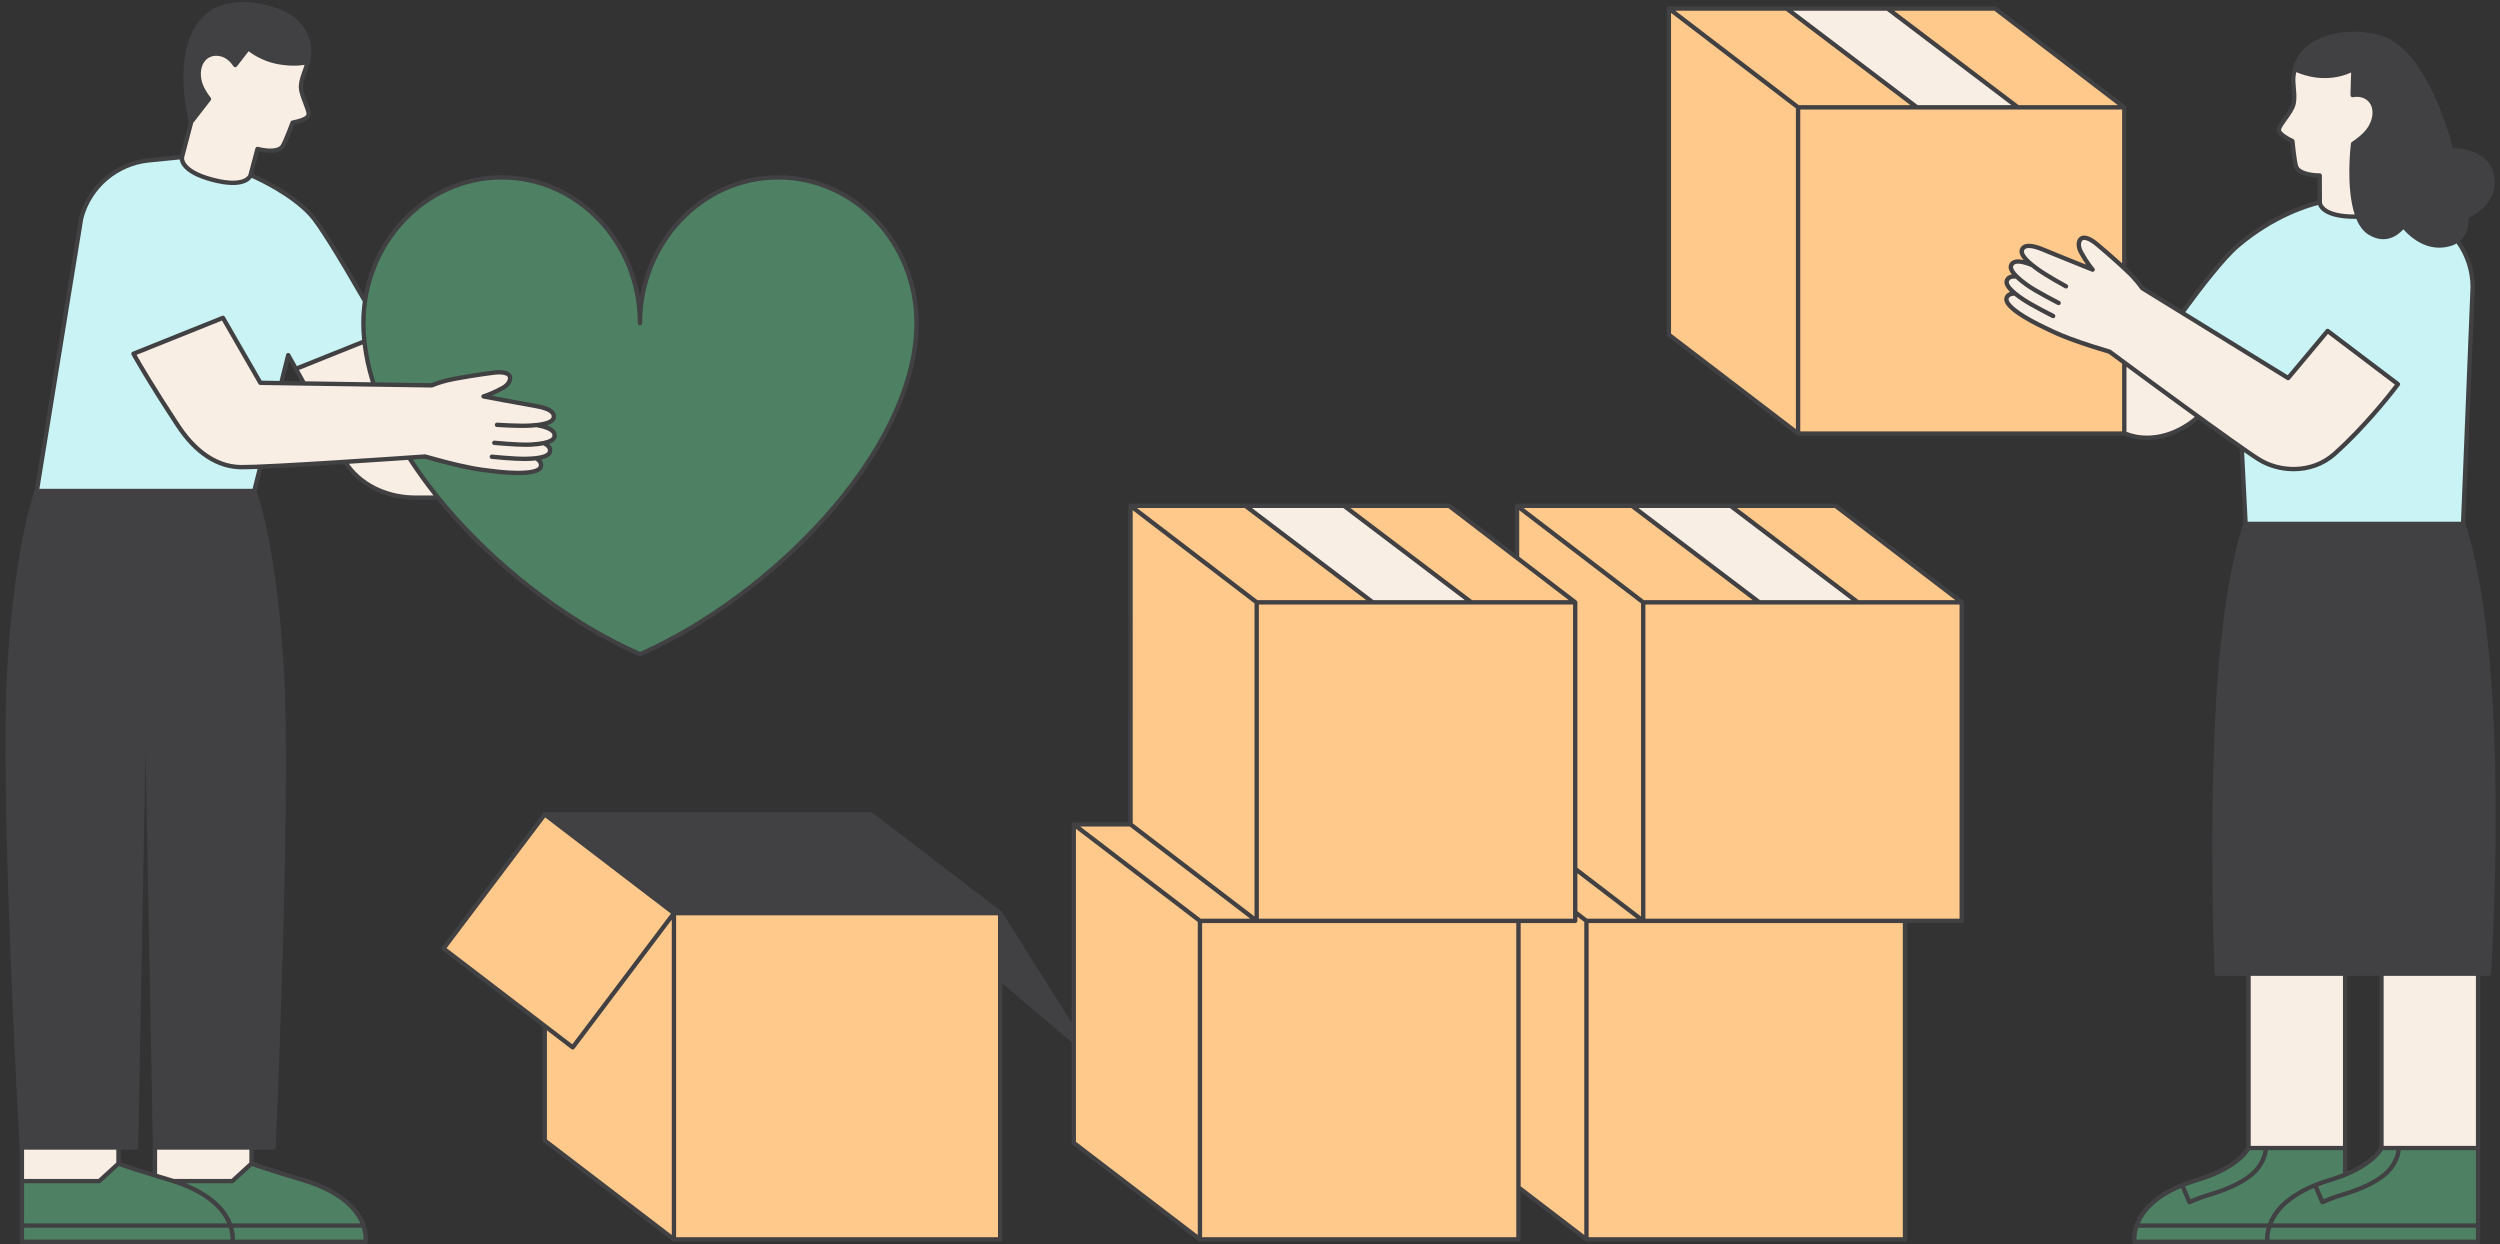 <?xml version="1.0" encoding="UTF-8"?>
<!DOCTYPE svg PUBLIC '-//W3C//DTD SVG 1.0//EN'
          'http://www.w3.org/TR/2001/REC-SVG-20010904/DTD/svg10.dtd'>
<svg height="570.9" preserveAspectRatio="xMidYMid meet" version="1.0" viewBox="-2.5 -0.9 1147.3 570.9" width="1147.3" xmlns="http://www.w3.org/2000/svg" xmlns:xlink="http://www.w3.org/1999/xlink" zoomAndPan="magnify"
><rect x="-2.5" y="-0.9" width="1147.3" height="570.9" fill="#333333" stroke="none"/><g id="change1_1"
  ><path d="M1141.537,323.106c-3.112-56.394-11.803-81.376-12.671-83.745l4.398-108.553c0-7.72-2.469-15.068-6.754-21.137 c3.405-2.953,3.982-7.469,3.893-10.598c9.435-4.731,13.584-12.216,11.396-20.619c-2.707-10.396-15.244-11.394-18.58-11.473 c-0.725-2.781-3.473-12.754-8.173-23.131c-7.475-16.507-16.07-26.141-25.546-28.635c-10.914-2.871-22.596-1.688-30.488,3.087 c-4.963,3.003-8.191,7.233-9.337,12.232c-0.001,0.006,0,0.012-0.001,0.018c-0.285,0.944-0.504,1.905-0.633,2.879 c-0.283,2.144-0.09,4.266,0.098,6.318c0.21,2.299,0.408,4.471-0.026,6.616c-0.413,2.04-2.197,4.505-3.771,6.68 c-1.686,2.331-3.018,4.171-3.018,5.707c0,2.461,4.282,4.812,6.264,5.767c0.201,2.027,0.911,8.79,1.668,11.275 c1.199,3.934,7.674,4.688,10.798,4.819c-0.003,3.183,0.016,7.175,0.036,10.585c-3.76,0.892-20.337,5.469-37.33,19.922 c-6.655,5.659-16.938,18.947-25.113,30.154l-17.352-10.693c-0.097-0.142-0.254-0.366-0.466-0.656 c-0.02-0.027-0.033-0.046-0.053-0.074c-0.055-0.075-0.122-0.163-0.185-0.247c-0.088-0.118-0.177-0.236-0.279-0.37 c-0.067-0.088-0.14-0.181-0.214-0.275c-0.117-0.151-0.241-0.308-0.374-0.475c-0.08-0.1-0.162-0.202-0.248-0.307 c-0.147-0.181-0.305-0.372-0.47-0.568c-0.091-0.109-0.179-0.215-0.275-0.328c-0.188-0.221-0.391-0.453-0.598-0.689 c-0.09-0.102-0.173-0.199-0.267-0.304c-0.309-0.346-0.634-0.703-0.983-1.075c-0.197-0.21-0.417-0.438-0.659-0.683 c-0.31-0.314-0.664-0.662-1.038-1.025c-0.547-0.532-1.151-1.107-1.805-1.719V48.36c0-0.15-0.038-0.29-0.098-0.418 c-0.017-0.037-0.046-0.066-0.068-0.1c-0.054-0.087-0.113-0.165-0.191-0.232c-0.015-0.013-0.021-0.033-0.037-0.045L913.693,2.218 c-0.175-0.133-0.388-0.206-0.607-0.206h-49.356h-46.334h-54.015c-0.023,0-0.042,0.012-0.065,0.013 c-0.068,0.005-0.131,0.022-0.196,0.04c-0.061,0.017-0.122,0.032-0.179,0.06c-0.053,0.026-0.099,0.063-0.148,0.099 c-0.056,0.042-0.111,0.084-0.159,0.139c-0.014,0.016-0.034,0.024-0.047,0.042c-0.025,0.032-0.031,0.071-0.051,0.105 c-0.036,0.06-0.069,0.122-0.091,0.186c-0.022,0.066-0.032,0.13-0.04,0.198c-0.005,0.041-0.024,0.076-0.024,0.118v149.705 c0,0.312,0.146,0.605,0.393,0.794l59.296,45.348c0.043,0.033,0.094,0.05,0.141,0.075c0.037,0.02,0.07,0.043,0.109,0.058 c0.111,0.043,0.23,0.072,0.357,0.072h149.705c0.037,0,0.069-0.017,0.105-0.021c3.273,1.315,6.753,1.964,10.307,1.964 c8.077,0,16.5-3.303,23.601-9.388c7.049,5.108,13.717,9.893,18.901,13.525l1.746,34.223c-0.881,2.407-9.559,27.393-12.668,83.739 c-3.257,58.974-0.606,122.259-0.579,122.892c0.022,0.535,0.464,0.957,0.999,0.957h13.597v78.748 c-0.023,0.04-0.041,0.073-0.073,0.127c-0.004,0.007-0.009,0.014-0.013,0.021c-0.026,0.043-0.054,0.089-0.086,0.14 c-0.009,0.015-0.02,0.031-0.03,0.047c-0.031,0.049-0.065,0.101-0.102,0.157c-0.013,0.019-0.027,0.039-0.04,0.059 c-0.039,0.057-0.078,0.116-0.123,0.179c-0.016,0.023-0.035,0.048-0.052,0.072c-0.046,0.064-0.092,0.129-0.144,0.199 c-0.018,0.025-0.04,0.052-0.059,0.078c-0.179,0.239-0.391,0.506-0.641,0.8c-0.029,0.034-0.056,0.067-0.086,0.102 c-0.063,0.073-0.132,0.15-0.2,0.226c-0.049,0.055-0.095,0.108-0.146,0.164c-0.066,0.073-0.138,0.149-0.208,0.224 c-0.06,0.064-0.118,0.127-0.18,0.192c-0.071,0.074-0.146,0.15-0.222,0.226c-0.069,0.07-0.139,0.141-0.211,0.213 c-0.077,0.076-0.158,0.154-0.239,0.233c-0.078,0.075-0.157,0.151-0.239,0.227c-0.084,0.079-0.171,0.159-0.259,0.239 c-0.086,0.079-0.174,0.158-0.265,0.239c-0.093,0.082-0.187,0.165-0.284,0.249c-0.094,0.082-0.192,0.164-0.29,0.247 c-0.1,0.084-0.2,0.168-0.304,0.254c-0.105,0.087-0.215,0.174-0.325,0.262c-0.106,0.085-0.211,0.169-0.321,0.255 c-0.117,0.091-0.24,0.184-0.362,0.276c-0.112,0.085-0.222,0.169-0.339,0.255c-0.13,0.096-0.268,0.194-0.404,0.291 c-0.117,0.084-0.23,0.167-0.351,0.251c-0.16,0.112-0.328,0.224-0.495,0.337c-0.105,0.071-0.206,0.142-0.314,0.213 c-0.275,0.182-0.56,0.365-0.854,0.549c-0.102,0.064-0.212,0.129-0.316,0.193c-0.202,0.124-0.403,0.247-0.614,0.372 c-0.13,0.077-0.268,0.155-0.402,0.232c-0.194,0.112-0.388,0.224-0.59,0.337c-0.147,0.082-0.3,0.164-0.451,0.246 c-0.199,0.108-0.398,0.216-0.604,0.325c-0.16,0.084-0.325,0.168-0.49,0.252c-0.208,0.106-0.417,0.213-0.632,0.319 c-0.173,0.086-0.349,0.171-0.527,0.256c-0.217,0.105-0.437,0.209-0.661,0.313c-0.184,0.086-0.37,0.171-0.559,0.256 c-0.231,0.105-0.467,0.209-0.706,0.314c-0.192,0.084-0.385,0.168-0.581,0.251c-0.246,0.105-0.498,0.209-0.752,0.313 c-0.202,0.083-0.403,0.165-0.609,0.247c-0.264,0.105-0.535,0.209-0.807,0.313c-0.206,0.079-0.41,0.158-0.62,0.236 c-0.292,0.109-0.593,0.216-0.894,0.323c-0.203,0.073-0.403,0.146-0.61,0.218c-0.338,0.117-0.687,0.233-1.036,0.348 c-0.182,0.06-0.359,0.121-0.544,0.181c-0.539,0.174-1.09,0.346-1.655,0.516c-0.901,0.27-1.765,0.549-2.612,0.833 c-0.178,0.06-0.358,0.119-0.534,0.179c-0.764,0.262-1.507,0.53-2.228,0.803c-0.248,0.094-0.492,0.189-0.735,0.284 c-0.261,0.102-0.522,0.204-0.778,0.308c-0.005,0.002-0.01,0.001-0.016,0.003c-0.005,0.002-0.008,0.006-0.012,0.008 c-0.245,0.1-0.486,0.2-0.726,0.301c-0.468,0.196-0.925,0.394-1.373,0.595c-0.269,0.121-0.538,0.241-0.801,0.363 c-21.524,9.964-19.776,24.528-19.586,25.746c0.005,0.035,0.009,0.059,0.01,0.068c0.082,0.48,0.498,0.831,0.985,0.831h61.015h35.647 h61.015c0.553,0,1-0.447,1-1v-7.456v-35.581v-79h4c0.527,0,0.964-0.409,0.998-0.936 C1140.785,445.386,1144.794,382.09,1141.537,323.106z M1089.405,525.703c-0.023,0.04-0.041,0.073-0.073,0.127 c-0.004,0.007-0.009,0.014-0.013,0.021c-0.026,0.043-0.055,0.09-0.086,0.14c-0.009,0.015-0.02,0.031-0.03,0.047 c-0.031,0.049-0.065,0.101-0.102,0.157c-0.013,0.019-0.027,0.039-0.04,0.059c-0.038,0.057-0.078,0.116-0.123,0.179 c-0.016,0.023-0.035,0.048-0.052,0.072c-0.046,0.064-0.092,0.129-0.144,0.199c-0.018,0.025-0.04,0.052-0.059,0.078 c-0.179,0.238-0.391,0.507-0.641,0.8c-0.029,0.034-0.056,0.067-0.086,0.102c-0.063,0.073-0.132,0.15-0.2,0.226 c-0.049,0.055-0.095,0.108-0.146,0.164c-0.066,0.073-0.138,0.149-0.208,0.224c-0.06,0.064-0.118,0.127-0.18,0.192 c-0.071,0.074-0.147,0.15-0.222,0.226c-0.069,0.07-0.139,0.141-0.211,0.213c-0.077,0.076-0.158,0.154-0.239,0.233 c-0.078,0.075-0.157,0.151-0.239,0.227c-0.084,0.079-0.171,0.159-0.259,0.239c-0.086,0.079-0.174,0.158-0.265,0.239 c-0.093,0.082-0.187,0.165-0.284,0.249c-0.094,0.082-0.192,0.164-0.29,0.247c-0.1,0.084-0.2,0.168-0.304,0.254 c-0.105,0.087-0.215,0.174-0.325,0.262c-0.106,0.085-0.211,0.169-0.321,0.255c-0.117,0.091-0.24,0.184-0.362,0.276 c-0.112,0.085-0.222,0.169-0.339,0.255c-0.13,0.096-0.268,0.194-0.404,0.291c-0.117,0.084-0.23,0.167-0.351,0.251 c-0.16,0.112-0.328,0.224-0.495,0.337c-0.105,0.071-0.206,0.142-0.314,0.213c-0.275,0.182-0.56,0.365-0.854,0.549 c-0.102,0.064-0.212,0.129-0.316,0.193c-0.202,0.124-0.403,0.247-0.614,0.372c-0.13,0.077-0.268,0.155-0.402,0.232 c-0.194,0.112-0.388,0.224-0.59,0.337c-0.147,0.082-0.301,0.164-0.451,0.246c-0.199,0.108-0.398,0.216-0.604,0.325 c-0.16,0.084-0.325,0.168-0.49,0.252c-0.208,0.106-0.417,0.213-0.632,0.319c-0.173,0.086-0.349,0.171-0.527,0.256 c-0.217,0.105-0.437,0.209-0.661,0.313c-0.184,0.086-0.37,0.171-0.559,0.256c-0.187,0.085-0.379,0.169-0.571,0.254v-10.707v-79 h14.674V525.703z M290.797,300.258c0.129,0.057,0.266,0.085,0.403,0.085s0.274-0.028,0.403-0.085 c30.122-13.273,61.107-36.137,85.012-62.729c26.125-29.062,41.187-59.791,42.412-86.521l0.013-0.238c0-0.002,0-0.004,0-0.006 c0.056-1.291,0.081-2.367,0.081-3.387c0-37.432-28.917-67.886-64.461-67.886c-31.673,0-58.084,24.181-63.46,55.935 c-5.376-31.754-31.787-55.935-63.461-55.935c-31.313,0-57.472,23.641-63.257,54.863c-9.73-16.848-19.496-32.961-23.775-37.576 c-8.972-9.679-23.51-16.406-27.026-17.945c0.882-3.281,1.905-7.112,2.706-10.174c3.056,0.665,9.509,1.579,11.666-1.922 c1.364-2.212,3.766-8.573,4.474-10.483c2.159-0.421,6.898-1.609,7.523-3.989c0.389-1.485-0.433-3.603-1.472-6.284 c-0.971-2.503-2.07-5.34-1.953-7.419c0,0,0,0,0,0c0.124-2.185,0.867-4.236,1.653-6.407c0.492-1.357,0.987-2.75,1.337-4.198 c0.002-0.006,0.006-0.01,0.008-0.016c0.153-0.44,3.637-10.871-5.76-19.844c-3.612-3.45-11.16-6.518-18.781-7.634 c-9.515-1.393-17.715,0.394-23.089,5.033C84.919,11.6,81.346,22.19,81.662,36.119c0.218,9.624,2.166,17.588,2.536,19.021 l-3.96,15.098l-14.599,1.458C50.466,73.212,37.672,84.14,33.784,98.983L13.42,224.154c-0.66,1.777-9.552,26.68-12.708,83.845 c-3.256,58.981,5.71,216.192,5.801,217.773c0.002,0.04,0.022,0.074,0.029,0.113v15.245v20.406v7.455c0,0.553,0.448,1,1,1h61.059 h35.604h61.059c0.487,0,0.903-0.351,0.985-0.831c0.002-0.009,0.005-0.033,0.011-0.068c0.19-1.218,1.939-15.793-19.611-25.758 c-0.239-0.111-0.483-0.221-0.728-0.33c-0.474-0.213-0.96-0.423-1.456-0.631c-0.483-0.202-0.976-0.402-1.481-0.6 c-0.252-0.099-0.503-0.197-0.76-0.294c-0.717-0.271-1.455-0.537-2.214-0.798c-0.178-0.061-0.362-0.121-0.543-0.182 c-0.845-0.283-1.708-0.562-2.607-0.832c-0.848-0.254-1.657-0.498-2.448-0.737c-0.198-0.06-0.398-0.12-0.592-0.179 c-0.731-0.221-1.44-0.436-2.122-0.644c-0.188-0.057-0.367-0.112-0.55-0.168c-0.53-0.162-1.045-0.32-1.546-0.473 c-0.208-0.064-0.421-0.129-0.624-0.192c-0.569-0.175-1.116-0.344-1.647-0.509c-0.238-0.074-0.471-0.146-0.702-0.218 c-0.389-0.121-0.768-0.239-1.136-0.355c-0.29-0.091-0.573-0.18-0.85-0.267c-0.331-0.104-0.655-0.206-0.968-0.306 c-0.226-0.072-0.45-0.143-0.667-0.212c-0.361-0.115-0.71-0.226-1.046-0.334c-0.245-0.079-0.48-0.154-0.712-0.229 c-0.184-0.059-0.363-0.117-0.539-0.174c-0.295-0.095-0.578-0.188-0.852-0.277c-0.204-0.067-0.406-0.133-0.599-0.196 c-0.199-0.065-0.391-0.129-0.578-0.191c-0.125-0.041-0.244-0.081-0.364-0.121c-0.282-0.094-0.551-0.183-0.804-0.269 c-0.112-0.038-0.224-0.075-0.33-0.111c-0.157-0.053-0.312-0.105-0.458-0.155c-0.089-0.03-0.171-0.058-0.256-0.087 c-0.227-0.078-0.441-0.151-0.639-0.22c-0.071-0.025-0.14-0.049-0.208-0.072c-0.198-0.069-0.379-0.133-0.548-0.192 c-0.054-0.019-0.111-0.039-0.163-0.058c-0.094-0.034-0.183-0.065-0.268-0.096c-0.049-0.018-0.094-0.034-0.14-0.05 c-0.121-0.044-0.231-0.084-0.331-0.12c-0.05-0.018-0.099-0.036-0.145-0.053c-0.03-0.011-0.057-0.021-0.085-0.032v-5.658h9.063 c0.535,0,0.975-0.421,0.999-0.955c0.071-1.581,7.128-158.786,3.871-217.761c-3.069-55.602-11.563-80.678-12.633-83.643l2.532-10.134 c9.64-0.415,23.895-1.262,37.529-2.129c7.891,11.904,21.452,16.342,32.471,16.376c2.117,0.007,5.741,0.015,10.293,0.024 c2.455,3.025,5.024,6.04,7.717,9.036C229.689,264.122,260.675,286.985,290.797,300.258z M67.601,537.178 c-0.466-0.144-0.925-0.286-1.365-0.422c-0.209-0.065-0.413-0.128-0.617-0.192c-0.451-0.141-0.89-0.278-1.313-0.41 c-0.201-0.063-0.398-0.125-0.593-0.186c-0.4-0.126-0.787-0.248-1.161-0.367c-0.188-0.06-0.376-0.119-0.557-0.177 c-0.41-0.13-0.807-0.257-1.186-0.379c-0.182-0.058-0.354-0.114-0.529-0.17c-0.25-0.08-0.493-0.159-0.728-0.235 c-0.161-0.052-0.326-0.105-0.48-0.156c-0.321-0.105-0.626-0.205-0.92-0.301c-0.161-0.053-0.317-0.104-0.47-0.155 c-0.202-0.067-0.398-0.132-0.587-0.195c-0.174-0.058-0.343-0.114-0.506-0.169c-0.18-0.06-0.355-0.119-0.522-0.176 c-0.123-0.042-0.245-0.083-0.361-0.122c-0.208-0.071-0.408-0.139-0.593-0.203c-0.098-0.034-0.188-0.065-0.28-0.097 c-0.115-0.04-0.226-0.078-0.332-0.115c-0.088-0.031-0.178-0.062-0.26-0.091c-0.15-0.053-0.288-0.102-0.419-0.148 c-0.071-0.025-0.137-0.049-0.202-0.072c-0.097-0.035-0.189-0.068-0.274-0.099c-0.059-0.021-0.115-0.042-0.169-0.061 c-0.084-0.031-0.164-0.06-0.235-0.086c-0.02-0.007-0.039-0.015-0.058-0.022v-5.658h7.041c0.545,0,0.99-0.437,1-0.981l3.37-182.486 l3.307,179.049V537.178z M132.419,168.864c1.001,1.794,1.955,3.512,2.885,5.192l-7.466-0.112l2.292-9.174 c0.763,1.36,1.526,2.726,2.289,4.093C132.419,168.863,132.419,168.864,132.419,168.864z M898.688,275.102 c0.059,0.128,0.098,0.267,0.098,0.418v146.181c0,0.553-0.447,1-1,1H872.74v145.181c0,0.553-0.447,1-1,1H725.559 c-0.126,0-0.245-0.029-0.356-0.072c-0.041-0.016-0.075-0.04-0.113-0.06c-0.046-0.025-0.096-0.042-0.139-0.074l-29.596-22.634v21.84 c0,0.553-0.447,1-1,1H548.176c-0.126,0-0.245-0.029-0.356-0.072c-0.041-0.016-0.075-0.04-0.113-0.06 c-0.046-0.025-0.096-0.042-0.139-0.074l-57.9-44.28c-0.247-0.188-0.393-0.482-0.393-0.794v-46.227l-31.779-26.968v117.475 c0,0.553-0.447,1-1,1H306.791c-0.126,0-0.245-0.029-0.356-0.072c-0.041-0.016-0.075-0.04-0.113-0.06 c-0.046-0.025-0.096-0.042-0.139-0.074l-59.296-45.348c-0.247-0.188-0.393-0.482-0.393-0.794v-52.107l-46.066-35.23 c-0.437-0.334-0.521-0.957-0.19-1.396l46.455-61.569l0.001-0.001l0.003-0.004c0.003-0.004,0.009-0.007,0.012-0.011 c0.013-0.017,0.031-0.028,0.045-0.044c0.028-0.031,0.058-0.06,0.089-0.087c0.038-0.033,0.075-0.065,0.117-0.092 c0.029-0.018,0.059-0.031,0.089-0.047c0.031-0.016,0.06-0.033,0.092-0.045c0.048-0.018,0.099-0.028,0.15-0.039 c0.024-0.005,0.043-0.02,0.068-0.023c0.02-0.003,0.038,0.005,0.057,0.004c0.027-0.002,0.051-0.012,0.078-0.012H397.2 c0.061,0,0.119,0.018,0.179,0.029c0.043,0.008,0.087,0.008,0.129,0.021c0.107,0.035,0.209,0.086,0.3,0.155l59.296,45.348 c0.092,0.07,0.166,0.155,0.226,0.248c0.004,0.005,0.01,0.009,0.013,0.014l31.933,50.759v-90.982c0-0.042,0.019-0.078,0.024-0.118 c0.008-0.068,0.018-0.132,0.04-0.198c0.022-0.065,0.055-0.126,0.091-0.187c0.02-0.034,0.026-0.072,0.051-0.104 c0.013-0.017,0.033-0.025,0.047-0.041c0.047-0.055,0.103-0.097,0.158-0.139c0.049-0.037,0.095-0.074,0.149-0.1 c0.056-0.028,0.116-0.043,0.176-0.059c0.067-0.018,0.13-0.036,0.199-0.04c0.023-0.002,0.042-0.013,0.065-0.013h25.046V231.239 c0-0.042,0.019-0.078,0.024-0.118c0.008-0.068,0.018-0.132,0.04-0.198c0.022-0.065,0.055-0.126,0.091-0.186 c0.02-0.034,0.027-0.073,0.051-0.105c0.013-0.017,0.033-0.025,0.047-0.042c0.048-0.054,0.103-0.097,0.159-0.139 c0.049-0.036,0.094-0.073,0.148-0.1c0.057-0.028,0.117-0.043,0.177-0.06c0.066-0.018,0.13-0.035,0.198-0.04 c0.023-0.002,0.042-0.013,0.065-0.013h52.743h45.243h48.194c0.22,0,0.433,0.072,0.607,0.206l29.596,22.634v-21.839 c0-0.042,0.019-0.078,0.024-0.118c0.008-0.068,0.018-0.132,0.04-0.198c0.022-0.065,0.055-0.126,0.091-0.186 c0.02-0.034,0.027-0.073,0.051-0.105c0.013-0.017,0.033-0.025,0.048-0.042c0.047-0.054,0.102-0.097,0.158-0.138 c0.049-0.037,0.095-0.074,0.149-0.1c0.056-0.028,0.117-0.043,0.177-0.06c0.066-0.018,0.13-0.036,0.198-0.04 c0.023-0.002,0.042-0.013,0.065-0.013h52.743h45.243h48.194c0.22,0,0.433,0.072,0.607,0.206l57.9,44.28 c0.016,0.012,0.022,0.032,0.037,0.045c0.077,0.066,0.137,0.145,0.191,0.232C898.642,275.036,898.671,275.065,898.688,275.102z" fill="#414042"
  /></g
  ><g id="change2_1"
  ><path d="M1131.265,130.768l-4.366,107.753h-97.897l-1.629-31.929c2.714,1.883,4.907,3.36,6.325,4.243 c4.539,2.824,10.368,4.535,16.399,4.535c6.739,0,13.729-2.137,19.45-7.244c15.936-14.227,29.097-31.941,29.228-32.118 c0.326-0.44,0.236-1.061-0.2-1.392l-32.283-24.443c-0.425-0.323-1.029-0.252-1.37,0.155l-17.557,20.969l-46.995-28.959 c8.121-11.12,18.269-24.234,24.686-29.692c16.367-13.92,32.299-18.476,36.254-19.442c0.785,2.129,3.987,6.335,17.027,6.335 c0.188,0,0.354-0.009,0.538-0.011c1.304,3.133,3.094,5.706,5.551,7.222c8.132,5.018,13.951-0.104,16.025-2.457 c2.104,2.451,8.125,8.469,16.483,8.469c1.768,0,3.642-0.27,5.604-0.899c0.875-0.281,1.656-0.628,2.352-1.028 C1128.935,116.564,1131.265,123.495,1131.265,130.768z M139.24,98.137c-8.5-9.169-22.66-15.823-26.249-17.419 c-0.461,0.686-1.312,1.577-2.853,2.263c-3.375,1.506-8.513,1.371-15.27-0.402c-6.757-1.772-11.3-4.175-13.502-7.144 c-0.923-1.244-1.255-2.353-1.354-3.164l-14.175,1.416c-14.346,1.433-26.442,11.765-30.1,25.711L15.566,223.414h97.851l2.275-9.106 c-3.276,0.128-5.879,0.193-7.544,0.176c-11.177-0.118-21.476-6.852-29.784-19.475c-14.064-21.368-20.43-32.969-20.493-33.084 c-0.137-0.251-0.16-0.548-0.064-0.817c0.097-0.269,0.304-0.484,0.569-0.59l41.071-16.483c0.461-0.186,0.99-0.002,1.239,0.429 l16.881,29.328l8.217,0.123l3.016-12.07c0.099-0.397,0.431-0.694,0.837-0.749c0.403-0.054,0.805,0.145,1.005,0.501 c1.027,1.83,2.062,3.676,3.095,5.525l29.939-12.016c-0.133-1.375-0.24-2.744-0.302-4.1l-0.013-0.235 c-0.056-1.297-0.081-2.373-0.081-3.393c0-3.365,0.242-6.671,0.693-9.906C151.389,115.592,142.911,102.097,139.24,98.137z" fill="#c9f3f4"
  /></g
  ><g id="change3_1"
  ><path d="M162.816,560.537h-58.84c-1.992-5.224-6.858-11.872-18.391-17.204c-0.235-0.109-0.476-0.217-0.716-0.325 c-0.48-0.215-0.967-0.427-1.47-0.637c-0.192-0.08-0.385-0.161-0.58-0.241h21.303c0.25,0,0.491-0.094,0.675-0.263l8.362-7.651 c1.69,0.636,7.399,2.656,23.126,7.368C153.424,546.719,160.206,554.482,162.816,560.537z M104.63,562.537 c0.641,2.367,0.715,4.297,0.667,5.455h59.046c0.038-1.05-0.034-3.018-0.788-5.455H104.63z M69.601,560.537h32.156 c-2.61-6.055-9.392-13.818-26.531-18.952c-15.727-4.712-21.435-6.732-23.126-7.368l-8.362,7.651 c-0.185,0.169-0.425,0.263-0.675,0.263H8.542v18.406h60.059H69.601z M69.601,562.537h-1H8.542v5.455h61.059h33.684 c0.038-1.05-0.035-3.018-0.788-5.455H69.601z M1011.42,546.34c18.05-5.407,21.655-11.76,22.839-13.848 c0.084-0.146,0.157-0.275,0.223-0.384c1.179-1.95,1.611-3.978,1.769-5.154h-6.269c-1.28,2.126-6.789,9.493-23.934,14.63 c-2.07,0.62-3.986,1.279-5.765,1.969l2.513,5.925C1005.435,548.319,1008.331,547.265,1011.42,546.34z M1056.695,543.337 c0.243-0.113,0.491-0.224,0.74-0.336c0.472-0.211,0.951-0.42,1.444-0.626c0.23-0.096,0.459-0.192,0.693-0.288 c0.005-0.002,0.008-0.007,0.013-0.009c0.005-0.002,0.011-0.001,0.017-0.003c0.251-0.102,0.507-0.202,0.764-0.302 c0.251-0.098,0.5-0.196,0.756-0.292c0.717-0.271,1.456-0.538,2.217-0.799c0.179-0.061,0.361-0.121,0.542-0.182 c0.845-0.283,1.708-0.562,2.607-0.832c0.565-0.169,1.116-0.341,1.655-0.516c0.185-0.06,0.362-0.121,0.544-0.181 c0.349-0.115,0.698-0.231,1.036-0.348c0.207-0.072,0.407-0.145,0.61-0.218c0.301-0.107,0.602-0.215,0.894-0.323 c0.21-0.078,0.414-0.157,0.62-0.236c0.272-0.104,0.543-0.208,0.807-0.313c0.026-0.01,0.051-0.021,0.077-0.031v-10.547h-34.464 c-0.155,1.328-0.627,3.797-2.075,6.189c-0.057,0.095-0.121,0.207-0.193,0.336c-1.283,2.26-5.186,9.139-24.005,14.776 c-3.371,1.01-6.501,2.174-9.302,3.461c-0.133,0.062-0.275,0.092-0.418,0.092c-0.122,0-0.245-0.022-0.361-0.067 c-0.252-0.098-0.454-0.293-0.56-0.542l-2.925-6.895c-11.628,4.916-16.731,11.17-18.912,16.231h58.796 C1040.305,555.313,1045.169,548.667,1056.695,543.337z M978.776,562.536c-0.761,2.454-0.831,4.411-0.791,5.456h59.006 c-0.048-1.158,0.026-3.088,0.668-5.456H978.776z M1099.281,526.955c-0.155,1.328-0.627,3.797-2.074,6.189 c-0.058,0.096-0.121,0.208-0.194,0.337c-1.283,2.261-5.188,9.139-24.004,14.775c-3.371,1.009-6.501,2.174-9.303,3.461 c-0.133,0.062-0.275,0.092-0.418,0.092c-0.122,0-0.245-0.022-0.361-0.067c-0.252-0.098-0.454-0.293-0.56-0.542l-2.925-6.895 c-11.627,4.915-16.73,11.17-18.912,16.231h32.2h1h60.015v-33.581H1099.281z M1061.298,543.553l2.513,5.925 c2.64-1.159,5.536-2.213,8.625-3.138c18.047-5.406,21.653-11.759,22.839-13.847c0.083-0.147,0.156-0.276,0.223-0.385 c1.171-1.938,1.605-3.973,1.765-5.154h-6.266c-1.28,2.126-6.789,9.493-23.934,14.63 C1064.992,542.205,1063.076,542.864,1061.298,543.553z M1072.731,562.536h-32.94c-0.761,2.454-0.831,4.411-0.791,5.456h33.731 h61.015v-5.456h-60.015H1072.731z M354.66,81.491c-34.44,0-62.46,29.556-62.46,65.886c0,0.552-0.447,1-1,1s-1-0.448-1-1 c0-36.33-28.02-65.886-62.461-65.886c-34.44,0-62.46,29.556-62.46,65.886c0,0.991,0.025,2.04,0.079,3.301l0.013,0.232 c0.348,7.596,1.846,15.529,4.414,23.66l25.678,0.384c0.037-0.016,0.097-0.041,0.144-0.06c0.06-0.025,0.104-0.044,0.179-0.075 c0.15-0.061,0.331-0.134,0.541-0.215c0.035-0.013,0.077-0.029,0.114-0.043c0.183-0.07,0.383-0.145,0.606-0.226 c0.076-0.028,0.159-0.057,0.24-0.086c0.205-0.073,0.42-0.149,0.653-0.228c0.105-0.036,0.212-0.072,0.323-0.109 c0.239-0.08,0.49-0.161,0.754-0.244c0.122-0.038,0.239-0.076,0.366-0.115c0.297-0.091,0.611-0.184,0.937-0.278 c0.11-0.032,0.213-0.063,0.326-0.095c0.451-0.127,0.921-0.255,1.421-0.383c2.783-0.71,8.598-1.728,13.937-2.552 c3.203-0.494,6.236-0.919,8.34-1.164c1.414-0.166,3.506-0.271,5.238,0.204c0.009,0.003,0.019,0.004,0.029,0.007 c0.123,0.034,0.241,0.075,0.36,0.115c0.049,0.017,0.101,0.03,0.15,0.048c0.038,0.014,0.073,0.032,0.111,0.047 c0.778,0.304,1.445,0.753,1.881,1.412c0.492,0.745,0.625,1.712,0.374,2.722c-0.417,1.673-1.826,3.305-3.771,4.364 c-2.227,1.214-4.113,2.092-5.578,2.709c3.254,0.611,8.253,1.546,12.906,2.397c2.792,0.511,5.459,0.991,7.55,1.354 c4.549,0.79,7.317,2.012,8.465,3.737c0.58,0.871,0.751,1.847,0.51,2.902c-0.038,0.167-0.093,0.328-0.16,0.484 c-0.023,0.054-0.055,0.106-0.082,0.159c-0.05,0.101-0.102,0.201-0.165,0.297c-0.039,0.06-0.086,0.118-0.13,0.176 c-0.065,0.086-0.131,0.171-0.206,0.253c-0.053,0.058-0.112,0.115-0.17,0.172c-0.081,0.079-0.167,0.156-0.258,0.231 c-0.065,0.053-0.131,0.106-0.201,0.157c-0.103,0.077-0.214,0.151-0.329,0.224c-0.07,0.045-0.14,0.09-0.215,0.133 c-0.137,0.08-0.284,0.156-0.436,0.232c-0.065,0.032-0.126,0.066-0.194,0.097c-0.208,0.097-0.429,0.19-0.662,0.279 c-0.019,0.007-0.035,0.015-0.054,0.022c-0.268,0.101-0.55,0.197-0.852,0.288c0.317,0.113,0.611,0.232,0.894,0.354 c0.068,0.03,0.135,0.06,0.202,0.09c0.304,0.137,0.593,0.279,0.856,0.428c0.025,0.014,0.046,0.029,0.07,0.043 c0.247,0.143,0.473,0.292,0.683,0.445c0.04,0.029,0.082,0.058,0.121,0.087c0.211,0.161,0.402,0.329,0.574,0.502 c0.035,0.035,0.067,0.071,0.1,0.106c0.17,0.181,0.326,0.367,0.455,0.56c0.579,0.871,0.75,1.847,0.508,2.901 c-0.036,0.157-0.084,0.309-0.146,0.457c-0.244,0.591-0.693,1.112-1.347,1.566c-0.002,0.001-0.004,0.003-0.006,0.004 c-0.131,0.091-0.276,0.178-0.424,0.263c-0.042,0.025-0.08,0.051-0.124,0.075c-0.109,0.06-0.229,0.116-0.347,0.173 c-0.098,0.048-0.191,0.097-0.294,0.143c-0.07,0.031-0.148,0.06-0.221,0.09c-0.167,0.07-0.336,0.138-0.517,0.204 c-0.003,0.001-0.005,0.002-0.008,0.003c0.01,0.009,0.016,0.018,0.026,0.027c0.167,0.149,0.314,0.3,0.447,0.451 c0.034,0.039,0.065,0.077,0.097,0.116c0.11,0.133,0.21,0.266,0.297,0.4c0.016,0.025,0.036,0.05,0.051,0.075 c0.095,0.153,0.173,0.306,0.241,0.458c0.017,0.038,0.032,0.077,0.048,0.115c0.056,0.138,0.103,0.275,0.14,0.411 c0.005,0.018,0.012,0.036,0.016,0.054c0.038,0.151,0.062,0.299,0.079,0.446c0.004,0.037,0.007,0.073,0.01,0.109 c0.011,0.138,0.017,0.274,0.013,0.407c0,0.009,0,0.019,0,0.028c-0.005,0.142-0.021,0.28-0.04,0.415 c-0.005,0.033-0.01,0.065-0.016,0.097c-0.023,0.132-0.049,0.262-0.082,0.386c-0.047,0.175-0.114,0.342-0.192,0.504 c-0.027,0.056-0.062,0.11-0.093,0.164c-0.059,0.104-0.123,0.206-0.195,0.305c-0.045,0.061-0.093,0.121-0.143,0.18 c-0.077,0.09-0.161,0.177-0.25,0.263c-0.057,0.055-0.112,0.111-0.175,0.164c-0.116,0.099-0.245,0.194-0.379,0.287 c-0.046,0.032-0.086,0.066-0.135,0.097c-0.188,0.121-0.395,0.236-0.616,0.346c-0.057,0.028-0.119,0.054-0.178,0.081 c-0.182,0.085-0.373,0.167-0.576,0.245c-0.065,0.025-0.131,0.049-0.198,0.072c-0.23,0.083-0.472,0.161-0.726,0.235 c-0.04,0.012-0.079,0.024-0.12,0.035c-0.312,0.088-0.639,0.17-0.987,0.245c0.015,0.017,0.024,0.034,0.039,0.052 c0.113,0.137,0.217,0.275,0.306,0.412c0.005,0.007,0.01,0.014,0.015,0.021c0.092,0.144,0.169,0.288,0.237,0.431 c0.018,0.037,0.034,0.074,0.05,0.111c0.051,0.117,0.096,0.234,0.133,0.35c0.009,0.027,0.019,0.054,0.027,0.081 c0.04,0.138,0.071,0.275,0.093,0.41c0.005,0.033,0.009,0.065,0.013,0.098c0.015,0.109,0.024,0.217,0.029,0.323 c0.001,0.032,0.004,0.065,0.004,0.097c0.002,0.129-0.002,0.257-0.013,0.381c-0.002,0.021-0.005,0.042-0.008,0.063 c-0.011,0.107-0.027,0.211-0.046,0.312c-0.006,0.031-0.012,0.062-0.018,0.093c-0.025,0.117-0.052,0.231-0.085,0.34 c-0.711,2.386-4.427,3.549-11.349,3.549c-0.206,0-0.413-0.001-0.625-0.003c-5.208-0.05-10.477-0.732-15.124-1.333l-0.655-0.085 c-0.505-0.065-1.026-0.139-1.559-0.22c-0.155-0.024-0.319-0.053-0.477-0.078c-0.386-0.061-0.77-0.122-1.167-0.19 c-0.111-0.019-0.227-0.042-0.339-0.061c-0.449-0.079-0.9-0.159-1.36-0.246c-0.144-0.027-0.293-0.058-0.438-0.086 c-0.437-0.084-0.874-0.169-1.319-0.259c-0.108-0.022-0.218-0.046-0.326-0.068c-0.487-0.1-0.975-0.201-1.468-0.308 c-0.08-0.017-0.161-0.036-0.242-0.053c-0.522-0.113-1.045-0.228-1.57-0.347c-0.082-0.018-0.164-0.038-0.245-0.056 c-0.525-0.119-1.05-0.24-1.575-0.364c-0.08-0.019-0.16-0.038-0.24-0.057c-0.526-0.125-1.052-0.25-1.574-0.378 c-0.079-0.019-0.156-0.039-0.235-0.058c-0.522-0.128-1.043-0.257-1.558-0.386c-0.091-0.023-0.18-0.046-0.271-0.069 c-0.496-0.125-0.989-0.25-1.476-0.376c-0.137-0.035-0.269-0.07-0.406-0.106c-0.441-0.114-0.88-0.228-1.309-0.342 c-0.141-0.037-0.277-0.074-0.417-0.111c-0.41-0.109-0.819-0.217-1.216-0.324c-0.223-0.06-0.436-0.119-0.655-0.178 c-0.299-0.081-0.601-0.163-0.891-0.242c-0.3-0.082-0.586-0.162-0.875-0.242c-0.198-0.055-0.401-0.111-0.594-0.164 c-0.395-0.11-0.772-0.216-1.143-0.321c-0.065-0.018-0.135-0.038-0.199-0.056c-0.438-0.124-0.856-0.243-1.255-0.357 c-1.318,0.092-3.177,0.221-5.454,0.378c5.714,8.775,12.485,17.56,20.254,26.203c23.615,26.27,54.184,48.869,83.928,62.058 c29.744-13.189,60.312-35.788,83.928-62.058c25.816-28.72,40.697-59.006,41.901-85.279l0.013-0.238 c0.054-1.26,0.079-2.308,0.079-3.298C417.121,111.047,389.101,81.491,354.66,81.491z" fill="#4e8163"
  /></g
  ><g id="change4_1"
  ><path d="M260.468,480.742c-0.046,0.006-0.091,0.009-0.136,0.009c-0.219,0-0.432-0.071-0.607-0.206l-11.229-8.588v50.083 l57.296,43.818V421.162l-44.661,59.191C260.969,480.565,260.731,480.706,260.468,480.742z M307.791,566.881h147.705V419.176H307.791 V566.881z M305.394,418.367l-57.707-44.132l-45.255,59.978l57.707,44.132L305.394,418.367z M969.428,47.36L912.747,4.012h-46.042 l57.192,43.348H969.428z M874.252,47.36L817.059,4.012h-50.724l56.681,43.348H874.252z M821.677,48.854L764.381,5.036v147.187 l57.296,43.818V48.854z M952.554,107.485c0.454-0.203,0.941-0.288,1.443-0.283c2.177,0.021,4.653,1.737,6.095,2.911 c2.747,2.237,7.414,6.29,11.289,9.828V49.36H923.56h-46.333h-53.551v147.705h147.705v-31.076c-2.656-1.959-4.8-3.543-6.186-4.568 c-1.205-0.357-2.591-0.774-4.101-1.241c-0.082-0.025-0.169-0.053-0.252-0.078c-0.42-0.13-0.844-0.262-1.281-0.399 c-0.165-0.052-0.337-0.107-0.504-0.16c-0.367-0.116-0.733-0.231-1.109-0.351c-0.217-0.069-0.439-0.142-0.658-0.212 c-0.336-0.108-0.67-0.216-1.012-0.327c-0.275-0.09-0.554-0.182-0.832-0.274c-0.292-0.096-0.582-0.191-0.876-0.289 c-0.312-0.104-0.627-0.211-0.942-0.317c-0.269-0.09-0.536-0.179-0.805-0.271c-0.332-0.113-0.665-0.229-0.998-0.344 c-0.253-0.087-0.505-0.173-0.757-0.261c-0.355-0.124-0.709-0.25-1.063-0.376c-0.23-0.082-0.461-0.162-0.69-0.245 c-0.384-0.138-0.764-0.278-1.145-0.417c-0.196-0.072-0.395-0.143-0.59-0.215c-0.374-0.139-0.741-0.279-1.109-0.418 c-0.2-0.076-0.404-0.151-0.602-0.227c-0.368-0.141-0.726-0.283-1.086-0.425c-0.19-0.075-0.385-0.149-0.573-0.225 c-0.393-0.157-0.774-0.315-1.155-0.472c-0.146-0.061-0.299-0.121-0.443-0.181c-0.391-0.164-0.767-0.327-1.142-0.49 c-0.126-0.055-0.26-0.11-0.384-0.165c-0.494-0.218-0.973-0.436-1.434-0.652l-0.602-0.282c-0.002-0.001-0.005-0.002-0.007-0.004 l-0.009-0.004c-0.105-0.049-0.218-0.103-0.323-0.153c-4.16-1.952-8.826-4.156-13.129-6.84c-6.217-3.875-8.896-6.958-8.194-9.425v0 c0.044-0.153,0.102-0.31,0.167-0.466c0.018-0.042,0.037-0.084,0.057-0.127c0.055-0.119,0.117-0.237,0.187-0.355 c0.027-0.045,0.051-0.09,0.08-0.135c0.094-0.144,0.201-0.285,0.323-0.421c0.042-0.047,0.092-0.09,0.137-0.136 c0.092-0.092,0.191-0.181,0.298-0.266c0.064-0.051,0.129-0.101,0.199-0.149c0.13-0.089,0.273-0.172,0.424-0.25 c0.068-0.035,0.134-0.071,0.207-0.103c0.156-0.069,0.319-0.135,0.497-0.19c-0.25-0.247-0.479-0.489-0.692-0.728 c-0.036-0.04-0.07-0.08-0.105-0.12c-0.165-0.189-0.319-0.375-0.462-0.559c-0.05-0.064-0.099-0.128-0.146-0.191 c-0.121-0.164-0.231-0.326-0.334-0.486c-0.041-0.063-0.086-0.127-0.123-0.19c-0.125-0.208-0.236-0.412-0.329-0.613 c-0.028-0.06-0.046-0.119-0.071-0.178c-0.059-0.142-0.115-0.283-0.157-0.422c-0.025-0.082-0.043-0.162-0.062-0.242 c-0.028-0.116-0.051-0.232-0.067-0.345c-0.011-0.079-0.02-0.158-0.025-0.236c-0.008-0.118-0.007-0.235-0.001-0.35 c0.003-0.067,0.003-0.134,0.011-0.2c0.019-0.164,0.052-0.325,0.099-0.484c0.004-0.014,0.004-0.028,0.009-0.042 c0.004-0.013,0.01-0.026,0.014-0.039c0.034-0.106,0.075-0.212,0.119-0.318c0.016-0.038,0.032-0.075,0.049-0.113 c0.054-0.12,0.113-0.239,0.181-0.356c0.009-0.016,0.021-0.031,0.03-0.047c0.063-0.105,0.134-0.207,0.211-0.308 c0.026-0.035,0.052-0.069,0.08-0.103c0.09-0.11,0.186-0.218,0.294-0.321c0.022-0.021,0.047-0.04,0.07-0.061 c0.093-0.084,0.194-0.165,0.302-0.242c0.042-0.031,0.085-0.061,0.129-0.09c0.133-0.087,0.273-0.169,0.426-0.243 c0.041-0.02,0.087-0.036,0.129-0.055c0.128-0.057,0.263-0.108,0.406-0.155c0.061-0.02,0.122-0.041,0.186-0.059 c0.184-0.053,0.379-0.098,0.587-0.133c0.018-0.003,0.033-0.009,0.051-0.012c-0.004-0.005-0.007-0.01-0.011-0.015 c-0.107-0.139-0.202-0.274-0.298-0.41c-0.054-0.077-0.114-0.155-0.164-0.231c-0.055-0.083-0.101-0.164-0.151-0.246 c-0.076-0.122-0.153-0.245-0.218-0.364c-0.018-0.034-0.032-0.066-0.05-0.1c-0.483-0.92-0.662-1.759-0.527-2.524 c0.028-0.159,0.068-0.315,0.123-0.467c0.264-0.741,0.694-1.325,1.274-1.754c0.018-0.014,0.032-0.032,0.051-0.045 c0.158-0.112,0.336-0.203,0.515-0.291c0.051-0.025,0.094-0.06,0.147-0.083c0,0,0,0,0,0c0,0,0,0,0.001,0 c0.266-0.118,0.56-0.203,0.869-0.27c0.099-0.021,0.208-0.031,0.312-0.047c0.223-0.035,0.454-0.06,0.699-0.071 c0.129-0.005,0.264-0.005,0.399-0.004c0.247,0.003,0.506,0.018,0.774,0.043c0.141,0.013,0.281,0.025,0.428,0.044 c0.318,0.043,0.654,0.105,0.999,0.178c0.09,0.019,0.168,0.025,0.259,0.046c-0.207-0.24-0.393-0.474-0.566-0.705 c-0.005-0.007-0.009-0.013-0.014-0.02c-0.156-0.209-0.298-0.414-0.427-0.616c-0.039-0.061-0.072-0.121-0.109-0.181 c-0.088-0.146-0.172-0.291-0.245-0.433c-0.04-0.077-0.074-0.152-0.109-0.228c-0.057-0.123-0.111-0.245-0.157-0.365 c-0.031-0.081-0.059-0.161-0.085-0.24c-0.037-0.113-0.067-0.224-0.094-0.335c-0.019-0.079-0.037-0.158-0.051-0.235 c-0.019-0.11-0.03-0.218-0.038-0.326c-0.006-0.072-0.014-0.145-0.015-0.216c-0.001-0.117,0.009-0.231,0.021-0.345 c0.006-0.057,0.006-0.116,0.016-0.173c0.028-0.169,0.068-0.334,0.125-0.496c0.363-1.02,1.032-1.751,1.988-2.174 c0.154-0.068,0.327-0.113,0.495-0.164c1.389-0.42,3.261-0.273,5.693,0.475c0.909,0.28,1.894,0.641,2.959,1.086 c5.223,2.179,14.351,5.854,19.268,7.827c-0.904-1.308-2.023-3.061-3.249-5.281c-1.071-1.939-1.383-4.072-0.835-5.707 C951.108,108.592,951.739,107.849,952.554,107.485z M778.825,422.701h-27.22h-25.046v144.181H870.74V422.701h-46.672H778.825z M721.402,399.861v17.401l4.496,3.438h22.754L721.402,399.861z M721.402,421.701c0,0.553-0.447,1-1,1h-25.046v120.823l29.203,22.333 V422.194l-3.157-2.415V421.701z M804.871,276.52h-52.266v144.181h26.556h41.933h50.646h25.046V276.52h-46.672H804.871z M801.896,274.52l-55.784-42.28h-49.453l55.285,42.28H801.896z M721.046,274.77c0.077,0.066,0.137,0.145,0.19,0.232 c0.022,0.035,0.05,0.063,0.067,0.1c0.06,0.128,0.098,0.267,0.098,0.418v121.824l29.203,22.333V276.014l-55.9-42.751v21.345 l26.305,20.117C721.025,274.737,721.031,274.757,721.046,274.77z M850.451,274.52h44.382l-55.286-42.28h-44.88L850.451,274.52z M515.983,378.421h-22.755l55.286,42.28h22.754L515.983,378.421z M491.275,523.107l55.9,42.75V422.194l-55.9-42.751V523.107z M601.441,422.701h-27.22h-25.046v144.181h144.181V422.701h-46.672H601.441z M624.512,274.52l-55.784-42.28h-49.453l55.285,42.28 H624.512z M717.448,274.52l-55.286-42.28h-44.88l55.784,42.28H717.448z M573.221,276.014l-55.9-42.751v143.663l55.9,42.75V276.014z M719.402,276.52H672.73h-45.243h-52.266v144.181h26.556h41.933h50.646h25.046V276.52z" fill="#ffc98b"
  /></g
  ><g id="change5_1"
  ><path d="M69.601,526.714h42.341v5.905l-8.209,7.511H77.285c-0.488-0.156-0.979-0.311-1.484-0.462 c-0.851-0.255-1.662-0.499-2.455-0.739c-0.193-0.058-0.387-0.117-0.576-0.174c-0.742-0.224-1.461-0.443-2.153-0.653 c-0.162-0.049-0.317-0.097-0.477-0.146c-0.185-0.057-0.357-0.109-0.538-0.165V526.714z M8.542,540.13h34.132l8.209-7.511v-5.905 H8.542V540.13z M1030.39,524.955h6.966h35.375v-78h-42.341V524.955z M1091.405,446.955v78h42.341v-78H1091.405z M1049.943,62.947 c0.325,0.149,0.547,0.46,0.581,0.817c0.008,0.087,0.827,8.765,1.645,11.449c0.604,1.979,4.672,3.388,9.895,3.427 c0.55,0.004,0.993,0.452,0.992,1.002c-0.009,3.62,0.015,8.637,0.041,12.592c0.261,1.029,2.126,5.255,15.031,5.302 c-4.13-12.469-1.88-31.503-1.75-32.558c0.036-0.295,0.202-0.559,0.452-0.72c1.693-1.085,5.843-3.99,7.785-7.512 c1.785-3.236,2.168-6.58,1.05-9.174c-0.819-1.901-2.407-3.242-4.471-3.774c-1.249-0.322-2.529-0.35-3.81-0.082 c-0.3,0.063-0.609-0.015-0.844-0.208c-0.234-0.194-0.368-0.485-0.362-0.79c0.09-4.558,0.227-8.301,0.31-10.339 c-11.377,5.058-21.796,1.318-25.182-0.194c-0.115,0.5-0.216,1.002-0.283,1.51c-0.254,1.922-0.079,3.842,0.106,5.875 c0.214,2.342,0.436,4.763-0.057,7.195c0,0,0,0,0,0c-0.5,2.465-2.418,5.116-4.11,7.455c-1.237,1.709-2.639,3.646-2.639,4.534 C1044.324,59.715,1047.285,61.735,1049.943,62.947z M973.382,197.258c9.868,3.889,21.804,1.16,31.353-6.841 c-11.263-8.173-23.208-16.949-31.353-22.953V197.258z M863.393,4.012H820.37l57.193,43.348h43.022L863.393,4.012z M1065.843,152.342 l-17.5,20.902c-0.318,0.379-0.87,0.469-1.291,0.209l-66.991-41.281c-0.012-0.007-0.018-0.021-0.029-0.028 c-0.105-0.07-0.201-0.157-0.275-0.268c-0.002-0.004-0.007-0.005-0.009-0.009c-0.014-0.022-1.491-2.268-4.322-5.282 c-0.194-0.206-0.411-0.431-0.649-0.673c-0.305-0.31-0.656-0.654-1.025-1.013c-3.949-3.838-11.203-10.209-14.922-13.237 c-2.017-1.642-3.907-2.555-5.027-2.457c-0.16,0.014-0.304,0.049-0.431,0.105c-0.298,0.133-0.545,0.455-0.696,0.905 c-0.288,0.859-0.258,2.389,0.689,4.104c2.902,5.254,5.21,7.828,5.233,7.853c0.312,0.345,0.345,0.86,0.079,1.243 c-0.199,0.286-0.526,0.442-0.86,0.429c-0.111-0.004-0.224-0.027-0.332-0.071c-0.133-0.053-11.737-4.691-19.576-7.911 c-1.12-0.46-2.163-0.891-3.085-1.276c-4.579-1.91-6.644-1.821-7.568-1.414c-0.446,0.198-0.736,0.521-0.913,1.017 c-0.019,0.052-0.028,0.111-0.037,0.17c-0.033,0.263,0.018,0.728,0.45,1.463c0.003,0.004,0.005,0.008,0.008,0.013 c0.06,0.101,0.129,0.209,0.204,0.32c0.024,0.035,0.049,0.071,0.074,0.108c0.062,0.089,0.13,0.182,0.202,0.277 c0.05,0.066,0.103,0.133,0.158,0.201c0.061,0.076,0.123,0.153,0.19,0.233c0.075,0.089,0.156,0.181,0.238,0.273 c0.063,0.07,0.125,0.141,0.193,0.214c0.091,0.099,0.189,0.2,0.288,0.303c0.077,0.079,0.153,0.158,0.236,0.241 c0.095,0.095,0.197,0.193,0.3,0.291c0.105,0.1,0.21,0.201,0.323,0.306c0.091,0.084,0.187,0.17,0.282,0.257 c0.143,0.129,0.291,0.26,0.447,0.395c0.082,0.071,0.167,0.143,0.251,0.215c0.181,0.153,0.369,0.31,0.566,0.471 c0.723,0.59,1.538,1.217,2.474,1.888c4.279,3.071,12.832,7.758,12.918,7.805c0.485,0.265,0.663,0.873,0.397,1.357 c-0.265,0.484-0.871,0.661-1.356,0.397c-0.355-0.194-8.746-4.792-13.125-7.935c-0.847-0.608-1.615-1.193-2.322-1.76 c-0.132-0.054-0.259-0.105-0.387-0.156c-0.1-0.04-0.206-0.084-0.304-0.123c-0.232-0.09-0.454-0.173-0.671-0.253 c-0.032-0.012-0.066-0.025-0.098-0.037c-0.243-0.088-0.478-0.169-0.704-0.244c-0.004-0.001-0.008-0.003-0.012-0.004 c-1.108-0.367-2.009-0.579-2.746-0.687c-0.029-0.004-0.061-0.01-0.09-0.014c-0.068-0.009-0.129-0.015-0.195-0.022 c-1.087-0.126-1.782-0.007-2.219,0.186c-0.111,0.049-0.213,0.106-0.306,0.172c-0.278,0.198-0.474,0.472-0.606,0.844 c-0.021,0.058-0.033,0.122-0.041,0.189c-0.003,0.024-0.004,0.05-0.005,0.078c-0.001,0.028,0,0.058,0.001,0.088 c0.02,0.566,0.424,1.67,2.395,3.603c0.002,0.002,0.003,0.004,0.005,0.006c1.069,1.047,2.531,2.27,4.492,3.677 c4.267,3.062,14.38,8.198,14.481,8.25c0.492,0.25,0.689,0.852,0.439,1.344c-0.176,0.348-0.527,0.548-0.893,0.548 c-0.152,0-0.307-0.035-0.451-0.108c-0.421-0.213-10.352-5.258-14.743-8.409c-1.817-1.304-3.306-2.512-4.479-3.631 c-1.426-0.116-2.192,0.143-2.612,0.476c-0.362,0.291-0.474,0.634-0.536,0.832c-0.018,0.055-0.026,0.117-0.032,0.18 c-0.037,0.537,0.313,1.918,3.543,4.566c0.005,0.004,0.008,0.011,0.013,0.015c0.965,0.79,2.154,1.665,3.598,2.623 c4.39,2.912,13.56,7.51,13.651,7.557c0.494,0.247,0.694,0.848,0.447,1.342c-0.176,0.35-0.528,0.552-0.896,0.552 c-0.15,0-0.303-0.034-0.446-0.106c-0.381-0.19-9.372-4.699-13.862-7.678c-1.333-0.885-2.489-1.724-3.489-2.526 c-2.195,0.018-2.521,1.009-2.632,1.402c-0.306,1.073,1.459,3.521,7.328,7.18c1.079,0.673,2.184,1.316,3.302,1.934 c0.565,0.312,1.136,0.6,1.705,0.9c0.556,0.293,1.11,0.598,1.665,0.879c2.135,1.081,4.249,2.075,6.249,3.014 c0.108,0.051,0.224,0.106,0.331,0.156l0.609,0.286c2.057,0.966,4.476,1.951,7.025,2.91c6.485,2.441,13.835,4.715,18.406,6.066 c0.112,0.033,0.218,0.085,0.312,0.155c9.671,7.153,58.424,43.152,68.511,49.429c8.979,5.587,23.354,6.521,33.461-2.503 c13.87-12.382,25.628-27.445,28.356-31.026L1065.843,152.342z M157.633,211.945c7.551,10.535,19.983,14.493,30.147,14.525 c1.859,0.006,4.883,0.013,8.674,0.021c-4.302-5.427-8.213-10.887-11.719-16.344C177.806,210.62,167.991,211.281,157.633,211.945z M137.609,174.09l30.07,0.449c-1.83-5.91-3.092-11.715-3.778-17.37l-21.457,8.612l-7.725,3.101 C135.722,170.683,136.678,172.407,137.609,174.09z M95.376,80.644c7.855,2.061,11.92,1.414,13.948,0.511 c1.373-0.612,1.933-1.391,2.135-1.763c1.029-3.821,2.327-8.674,3.238-12.182c0.139-0.533,0.687-0.854,1.214-0.718 c5.062,1.288,9.353,0.957,10.438-0.805c1.474-2.388,4.466-10.574,4.496-10.657c0.123-0.336,0.416-0.582,0.77-0.643 c2.878-0.498,6.256-1.701,6.5-2.631c0.225-0.858-0.64-3.087-1.402-5.054c-1.044-2.692-2.226-5.743-2.084-8.254 c0.14-2.478,0.968-4.765,1.77-6.976c0.319-0.88,0.624-1.737,0.891-2.593c-2.475,0.365-7.542,0.774-13.63-0.62 c-5.859-1.341-10.316-4.309-12.086-5.626l-5.34,6.921c-0.198,0.257-0.509,0.406-0.833,0.388c-0.324-0.013-0.622-0.183-0.798-0.455 c-1.39-2.145-3.864-4.716-7.759-4.788c-2.111-0.026-4.02,0.827-5.319,2.438c-1.772,2.199-2.3,5.523-1.447,9.12 c0.682,2.877,2.612,5.762,4.111,7.675c0.283,0.36,0.284,0.867,0.003,1.229l-8.029,10.372l-4.167,15.886c0,0,0,0,0,0 C81.99,71.452,81.005,76.875,95.376,80.644z M250.476,197.694c-0.026-0.027-0.058-0.056-0.086-0.083 c-0.031-0.03-0.06-0.06-0.094-0.09c-0.848-0.759-2.678-1.655-6.545-2.342c-0.9,0.099-1.862,0.179-2.902,0.236 c-1.023,0.057-2.198,0.08-3.432,0.08c-5.251,0-11.572-0.417-11.899-0.439c-0.551-0.037-0.968-0.513-0.932-1.064 c0.037-0.551,0.52-0.972,1.064-0.931c0.099,0.006,9.824,0.647,15.089,0.357c1.154-0.064,2.182-0.155,3.111-0.265 c0.245-0.029,0.481-0.059,0.708-0.09c0.117-0.016,0.234-0.032,0.347-0.049c0.201-0.03,0.391-0.06,0.578-0.091 c0.129-0.022,0.258-0.043,0.381-0.066c0.151-0.027,0.294-0.056,0.436-0.084c0.139-0.028,0.277-0.056,0.408-0.085 c0.115-0.025,0.224-0.051,0.333-0.077c0.137-0.033,0.273-0.065,0.401-0.099c0.098-0.026,0.191-0.052,0.283-0.079 c0.117-0.033,0.233-0.067,0.342-0.101c0.101-0.032,0.197-0.064,0.29-0.096c0.081-0.028,0.161-0.055,0.237-0.083 c0.114-0.042,0.223-0.085,0.324-0.127c0.039-0.016,0.077-0.032,0.114-0.048c0.126-0.055,0.245-0.11,0.352-0.164 c0.001-0.001,0.003-0.001,0.004-0.002c0.764-0.39,1.057-0.756,1.171-0.996c0.024-0.054,0.048-0.109,0.06-0.162 c0.117-0.513,0.046-0.941-0.226-1.349c-0.561-0.843-2.255-2.025-7.142-2.874c-7.874-1.367-23.888-4.396-24.048-4.427 c-0.458-0.086-0.794-0.477-0.813-0.942c-0.019-0.465,0.286-0.882,0.735-1.005c0.008-0.002,0.222-0.062,0.621-0.196 c1.197-0.4,4.058-1.463,8.011-3.617c1.291-0.703,2.09-1.596,2.501-2.369c0.137-0.258,0.231-0.502,0.286-0.722 c0.114-0.46,0.078-0.864-0.102-1.136c-0.212-0.322-0.642-0.572-1.223-0.753c-1.085-0.337-2.722-0.421-4.644-0.198 c-5.559,0.649-17.633,2.551-22.015,3.668c-2.954,0.754-5.06,1.548-5.974,1.919c-0.061,0.025-0.114,0.046-0.164,0.067 c-0.044,0.018-0.085,0.035-0.121,0.05c-0.09,0.038-0.158,0.067-0.193,0.083c-0.02,0.009-0.031,0.014-0.033,0.015 c-0.115,0.052-0.239,0.079-0.366,0.083c-0.011,0-0.022,0.003-0.033,0.003c-0.009,0-0.018,0.003-0.028,0.003l-78.68-1.175 c-0.353-0.005-0.676-0.196-0.852-0.501l-16.732-29.067L60.177,161.95c1.813,3.208,8.16,14.187,19.858,31.959 c5.526,8.397,14.894,18.435,28.135,18.575c11.848,0.111,72.34-4.042,84.34-4.879c0.023-0.001,0.046-0.002,0.069-0.002 c0.094,0,0.187,0.013,0.276,0.039c2.259,0.649,5.215,1.473,8.44,2.312c0.191,0.05,0.377,0.099,0.57,0.149 c0.025,0.006,0.051,0.013,0.076,0.019c4.002,1.033,8.374,2.072,12.341,2.824c0.164,0.031,0.321,0.058,0.483,0.088 c0.403,0.075,0.807,0.15,1.2,0.218c1.103,0.191,2.163,0.354,3.162,0.483l0.656,0.084c1.721,0.223,3.529,0.457,5.384,0.664 c0.291,0.033,0.586,0.062,0.879,0.093c0.331,0.035,0.659,0.072,0.993,0.105c0.982,0.097,1.974,0.179,2.969,0.25 c0.353,0.025,0.706,0.051,1.06,0.072c1.201,0.071,2.405,0.12,3.602,0.132c6.92,0.062,9.719-1.051,10.038-2.118 c0.076-0.257,0.232-0.779-0.193-1.445c-0.014-0.021-0.032-0.044-0.046-0.065c-0.032-0.046-0.062-0.092-0.099-0.139 c-0.013-0.017-0.03-0.034-0.044-0.051c-0.044-0.053-0.088-0.106-0.14-0.161c-0.043-0.045-0.093-0.091-0.142-0.136 c-0.029-0.027-0.054-0.054-0.085-0.082c-0.058-0.052-0.125-0.105-0.192-0.158c-0.028-0.023-0.052-0.045-0.082-0.068 c-0.127-0.097-0.273-0.196-0.429-0.296c-1.278,0.14-2.708,0.228-4.315,0.257c-0.25,0.004-0.51,0.007-0.778,0.007 c-5.517,0-14.634-0.937-15.037-0.979c-0.55-0.057-0.949-0.548-0.893-1.098c0.058-0.549,0.552-0.953,1.098-0.892 c0.103,0.011,10.311,1.056,15.573,0.961c1.734-0.032,3.207-0.132,4.446-0.279c0.006-0.001,0.011-0.004,0.017-0.005 c4.153-0.499,5.186-1.477,5.443-1.948c0.028-0.056,0.054-0.112,0.069-0.168c0.015-0.056,0.033-0.124,0.048-0.202 c0.015-0.078,0.027-0.167,0.03-0.264c0.016-0.558-0.28-1.413-2.029-2.329c-1.591,0.314-3.496,0.532-5.73,0.656 c-0.651,0.036-1.388,0.052-2.177,0.052c-5.743,0-14.362-0.841-14.774-0.881c-0.55-0.054-0.951-0.543-0.897-1.093 c0.055-0.549,0.537-0.955,1.093-0.897c0.113,0.011,11.396,1.111,16.646,0.823c2.418-0.134,4.314-0.381,5.78-0.691 c0.004-0.001,0.008-0.003,0.012-0.004c2.685-0.57,3.615-1.283,3.936-1.747c0.016-0.025,0.034-0.049,0.048-0.074 c0.014-0.023,0.026-0.046,0.037-0.068c0.029-0.061,0.053-0.121,0.067-0.181c0.117-0.513,0.046-0.942-0.225-1.349 C250.673,197.919,250.585,197.809,250.476,197.694z M749.423,232.239l55.784,42.28h41.933l-55.784-42.28H749.423z M572.039,232.239 l55.784,42.28h41.933l-55.784-42.28H572.039z" fill="#f9eee4"
  /></g
></svg
>
